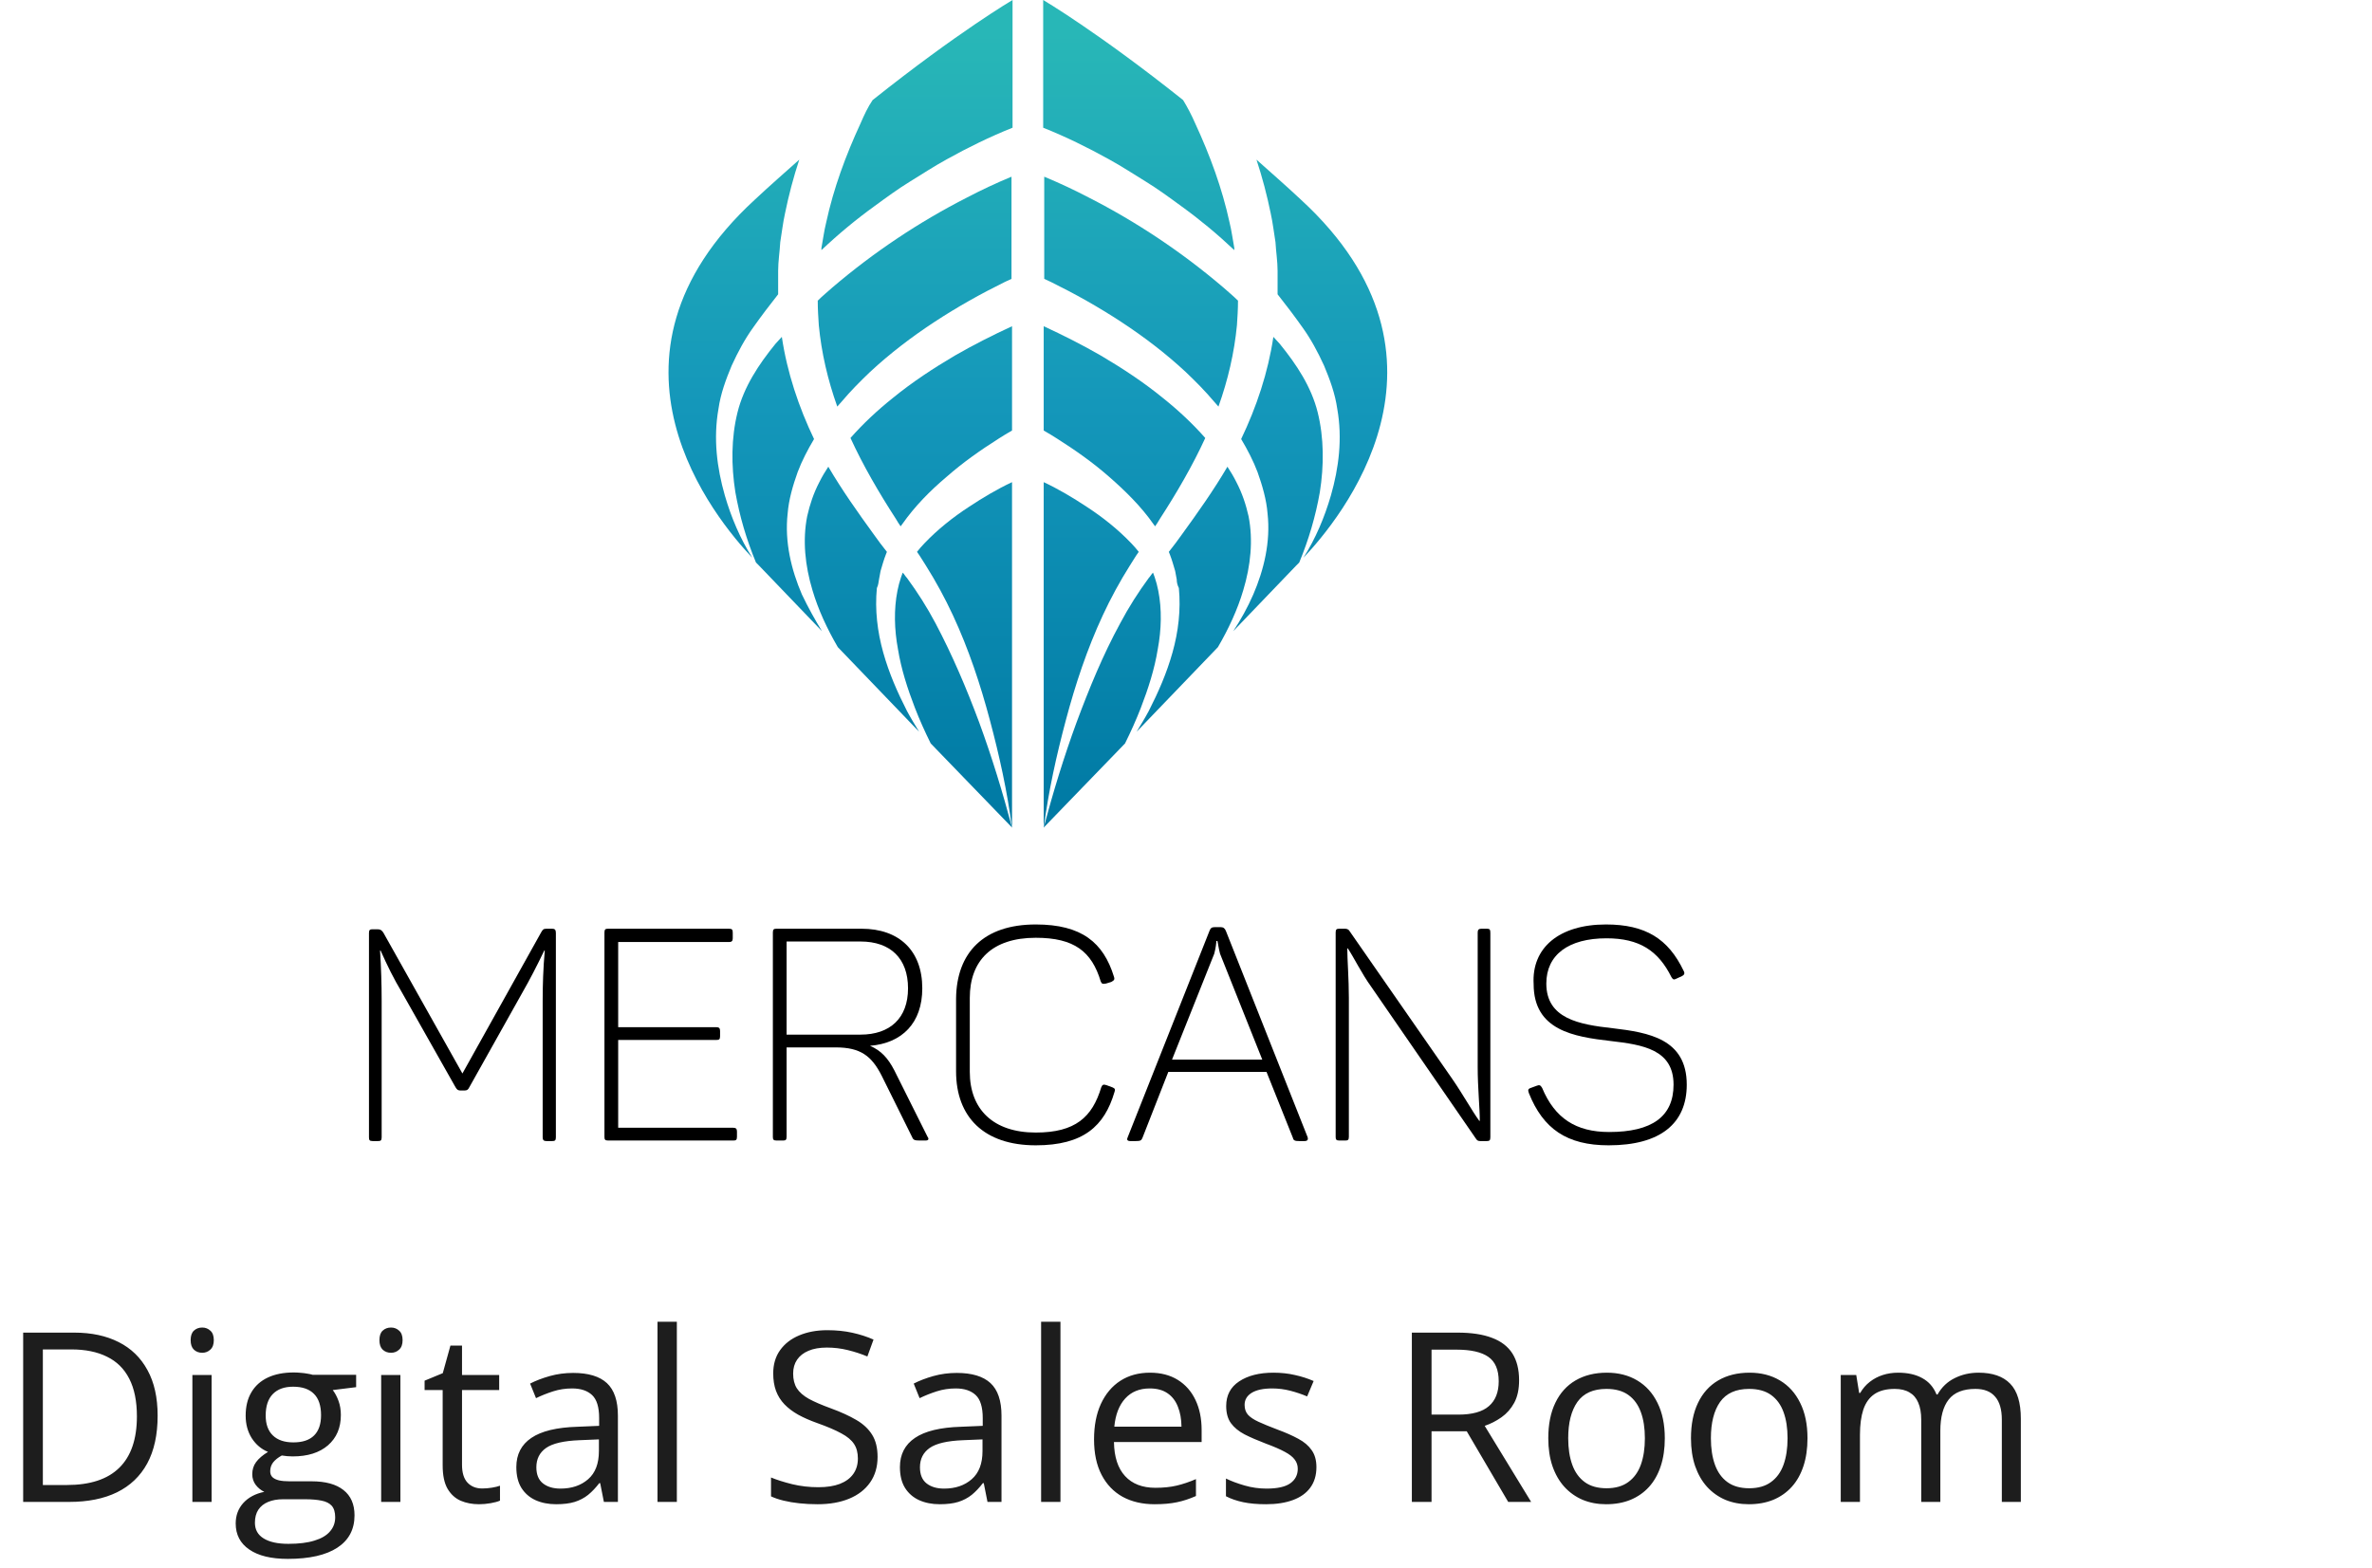 <svg width="180" height="119" viewBox="0 0 180 119" fill="none" xmlns="http://www.w3.org/2000/svg">
<g clip-path="url(#clip0_2904_1216)">
<path d="M66.702 43.989L66.822 43.342C66.942 42.938 67.063 42.494 67.223 42.09C67.263 42.009 67.263 41.969 67.303 41.888C66.942 41.444 66.622 41 66.302 40.555C65.1 38.899 63.898 37.203 62.856 35.425C62.616 35.789 62.375 36.193 62.175 36.597C61.734 37.445 61.454 38.293 61.254 39.182C60.893 41 61.093 42.938 61.654 44.797C62.095 46.291 62.776 47.745 63.577 49.119L69.747 55.541C69.427 55.016 69.106 54.491 68.826 53.966C68.104 52.552 67.463 51.098 67.023 49.523C66.582 47.947 66.382 46.291 66.542 44.635C66.662 44.393 66.662 44.191 66.702 43.989Z" fill="url(#paint0_linear_2904_1216)"/>
<path d="M66.021 28.235C67.543 26.821 69.186 25.569 70.909 24.438C72.632 23.307 74.434 22.297 76.237 21.409C76.398 21.328 76.598 21.247 76.758 21.166V13.411C75.596 13.895 74.475 14.42 73.393 14.986C69.747 16.844 66.302 19.146 63.176 21.812C62.816 22.136 62.415 22.459 62.055 22.822C62.055 23.469 62.095 24.075 62.135 24.68C62.335 26.781 62.816 28.841 63.537 30.861C63.657 30.739 63.737 30.618 63.858 30.497C64.539 29.689 65.26 28.962 66.021 28.235Z" fill="url(#paint1_linear_2904_1216)"/>
<path d="M60.852 45.119C60.051 43.261 59.53 41.12 59.771 38.98C59.851 37.929 60.171 36.839 60.532 35.829C60.852 34.98 61.293 34.132 61.774 33.325C60.612 30.901 59.731 28.275 59.33 25.569C59.17 25.73 59.01 25.933 58.849 26.094C57.567 27.669 56.446 29.366 55.965 31.305C55.484 33.244 55.484 35.344 55.804 37.364C56.125 39.181 56.646 40.959 57.367 42.696C57.527 42.857 57.607 42.938 57.607 42.938L62.375 47.907C61.854 47.058 61.333 46.129 60.852 45.119Z" fill="url(#paint2_linear_2904_1216)"/>
<path d="M65.3 9.371C64.178 11.795 63.256 14.299 62.696 16.884C62.535 17.531 62.455 18.177 62.335 18.823C62.335 18.864 62.335 18.904 62.335 18.985C63.617 17.773 64.979 16.642 66.381 15.632C67.263 14.986 68.144 14.34 69.066 13.774C69.987 13.209 70.909 12.603 71.87 12.078C73.473 11.189 75.115 10.381 76.838 9.694V0C76.838 0 72.712 2.424 66.221 7.594C65.861 8.119 65.58 8.725 65.3 9.371Z" fill="url(#paint3_linear_2904_1216)"/>
<path d="M55.004 37.606C54.403 35.506 54.122 33.284 54.523 31.022C54.683 29.891 55.084 28.801 55.524 27.75C56.005 26.7 56.526 25.731 57.167 24.842C57.768 23.994 58.409 23.146 59.05 22.338C59.05 21.732 59.05 21.166 59.05 20.56C59.05 19.833 59.17 19.106 59.21 18.379C59.33 17.652 59.41 16.925 59.571 16.198C59.851 14.825 60.212 13.451 60.653 12.118C59.571 13.088 58.449 14.057 57.287 15.148C44.146 27.225 54.362 39.465 57.087 42.333C56.165 40.878 55.484 39.263 55.004 37.606Z" fill="url(#paint4_linear_2904_1216)"/>
<path d="M71.831 36.193C73.073 35.102 74.395 34.173 75.797 33.284C76.118 33.082 76.438 32.88 76.799 32.678V24.761C75.316 25.448 73.874 26.175 72.472 26.983C70.829 27.952 69.227 29.003 67.744 30.214C66.582 31.143 65.501 32.153 64.539 33.244C65.501 35.344 66.703 37.404 67.985 39.384C68.105 39.586 68.225 39.788 68.345 39.949C68.385 39.909 68.425 39.828 68.465 39.788C69.427 38.414 70.589 37.243 71.831 36.193Z" fill="url(#paint5_linear_2904_1216)"/>
<path d="M70.989 47.301C70.348 46.09 69.627 44.959 68.826 43.868C68.705 43.747 68.625 43.585 68.505 43.464L68.385 43.787L68.225 44.312C68.185 44.474 68.144 44.676 68.104 44.837C67.824 46.251 67.864 47.786 68.144 49.281C68.385 50.775 68.866 52.27 69.427 53.724C69.787 54.653 70.188 55.542 70.629 56.43L76.798 62.812C76.077 60.106 75.276 57.48 74.314 54.855C73.353 52.27 72.271 49.725 70.989 47.301Z" fill="url(#paint6_linear_2904_1216)"/>
<path d="M73.553 38.455C72.311 39.263 71.149 40.192 70.148 41.242C69.948 41.444 69.747 41.686 69.587 41.888C69.827 42.211 70.028 42.575 70.268 42.938C71.029 44.15 71.71 45.403 72.311 46.695C73.513 49.28 74.395 51.946 75.116 54.653C75.837 57.359 76.438 60.065 76.798 62.853V36.597C75.677 37.122 74.595 37.768 73.553 38.455Z" fill="url(#paint7_linear_2904_1216)"/>
<path d="M89.298 43.989L89.178 43.342C89.057 42.938 88.937 42.494 88.777 42.09C88.737 42.009 88.737 41.969 88.697 41.888C89.057 41.444 89.378 41 89.698 40.555C90.9 38.899 92.102 37.203 93.144 35.425C93.384 35.789 93.625 36.193 93.825 36.597C94.266 37.445 94.546 38.293 94.747 39.182C95.107 41 94.907 42.938 94.346 44.797C93.905 46.291 93.224 47.745 92.423 49.119L86.253 55.541C86.573 55.016 86.894 54.491 87.174 53.966C87.896 52.552 88.537 51.098 88.977 49.523C89.418 47.947 89.618 46.291 89.458 44.635C89.338 44.393 89.298 44.191 89.298 43.989Z" fill="url(#paint8_linear_2904_1216)"/>
<path d="M89.979 28.235C88.457 26.821 86.814 25.569 85.091 24.438C83.369 23.307 81.566 22.297 79.763 21.409C79.603 21.328 79.402 21.247 79.242 21.166V13.411C80.404 13.895 81.526 14.42 82.608 14.986C86.253 16.844 89.699 19.146 92.824 21.812C93.184 22.136 93.585 22.459 93.946 22.822C93.946 23.469 93.906 24.075 93.866 24.68C93.665 26.781 93.184 28.841 92.463 30.861C92.343 30.739 92.263 30.618 92.143 30.497C91.462 29.689 90.741 28.962 89.979 28.235Z" fill="url(#paint9_linear_2904_1216)"/>
<path d="M95.107 45.119C95.909 43.261 96.43 41.12 96.189 38.98C96.109 37.929 95.788 36.839 95.428 35.829C95.107 34.98 94.667 34.132 94.186 33.325C95.348 30.901 96.229 28.275 96.63 25.569C96.79 25.73 96.95 25.933 97.111 26.094C98.393 27.669 99.514 29.366 99.995 31.305C100.476 33.244 100.476 35.344 100.155 37.364C99.835 39.181 99.314 40.959 98.593 42.696C98.433 42.857 98.353 42.938 98.353 42.938L93.585 47.907C94.146 47.058 94.667 46.129 95.107 45.119Z" fill="url(#paint10_linear_2904_1216)"/>
<path d="M90.701 9.371C91.822 11.795 92.744 14.299 93.305 16.884C93.465 17.531 93.545 18.177 93.665 18.823C93.665 18.864 93.665 18.904 93.665 18.985C92.383 17.773 91.021 16.642 89.619 15.632C88.737 14.986 87.856 14.34 86.934 13.774C86.013 13.209 85.091 12.603 84.13 12.078C82.527 11.189 80.885 10.381 79.162 9.694V0C79.162 0 83.289 2.424 89.779 7.594C90.1 8.119 90.42 8.725 90.701 9.371Z" fill="url(#paint11_linear_2904_1216)"/>
<path d="M100.997 37.606C101.598 35.506 101.878 33.284 101.477 31.022C101.317 29.891 100.917 28.801 100.476 27.75C99.995 26.7 99.474 25.731 98.833 24.842C98.232 23.994 97.591 23.146 96.95 22.338C96.95 21.732 96.95 21.166 96.95 20.56C96.95 19.833 96.83 19.106 96.79 18.379C96.67 17.652 96.59 16.925 96.429 16.198C96.149 14.825 95.788 13.451 95.348 12.118C96.429 13.088 97.551 14.057 98.713 15.148C111.854 27.225 101.638 39.465 98.913 42.333C99.835 40.878 100.516 39.263 100.997 37.606Z" fill="url(#paint12_linear_2904_1216)"/>
<path d="M84.17 36.193C82.928 35.102 81.606 34.173 80.204 33.284C79.883 33.082 79.563 32.88 79.202 32.678V24.761C80.685 25.448 82.127 26.175 83.529 26.983C85.172 27.952 86.774 29.003 88.257 30.214C89.418 31.143 90.5 32.153 91.462 33.244C90.5 35.344 89.298 37.404 88.016 39.384C87.896 39.586 87.776 39.788 87.656 39.949C87.616 39.909 87.576 39.828 87.535 39.788C86.574 38.414 85.372 37.243 84.17 36.193Z" fill="url(#paint13_linear_2904_1216)"/>
<path d="M85.011 47.301C85.653 46.09 86.374 44.959 87.175 43.868C87.295 43.747 87.375 43.585 87.496 43.464L87.616 43.787L87.776 44.312C87.816 44.474 87.856 44.676 87.896 44.837C88.177 46.251 88.136 47.786 87.856 49.281C87.616 50.775 87.135 52.27 86.574 53.724C86.213 54.653 85.813 55.542 85.372 56.43L79.202 62.812C79.923 60.106 80.725 57.48 81.686 54.855C82.648 52.27 83.689 49.725 85.011 47.301Z" fill="url(#paint14_linear_2904_1216)"/>
<path d="M82.447 38.455C83.689 39.263 84.851 40.192 85.853 41.242C86.053 41.444 86.253 41.686 86.414 41.888C86.173 42.211 85.973 42.575 85.733 42.938C84.971 44.15 84.29 45.403 83.689 46.695C82.487 49.28 81.606 51.946 80.885 54.653C80.164 57.359 79.563 60.065 79.202 62.853V36.597C80.324 37.122 81.406 37.768 82.447 38.455Z" fill="url(#paint15_linear_2904_1216)"/>
<path d="M42.183 70.816V86.327C42.183 86.57 42.103 86.61 41.902 86.61H41.462C41.261 86.61 41.181 86.529 41.181 86.327V75.946C41.181 74.775 41.221 73.482 41.341 72.149H41.301C40.74 73.321 40.219 74.331 39.618 75.381L35.612 82.53C35.532 82.692 35.452 82.773 35.252 82.773H34.971C34.771 82.773 34.691 82.733 34.571 82.53L30.484 75.3C29.883 74.29 29.402 73.321 28.881 72.149H28.841C28.922 73.482 28.962 74.694 28.962 75.946V86.327C28.962 86.57 28.881 86.61 28.681 86.61H28.28C28.04 86.61 28 86.529 28 86.327V70.816C28 70.574 28.08 70.534 28.28 70.534H28.641C28.881 70.534 28.962 70.614 29.082 70.776L35.091 81.481L41.061 70.776C41.181 70.574 41.221 70.493 41.462 70.493H41.902C42.103 70.493 42.183 70.574 42.183 70.816Z" fill="black"/>
<path d="M55.605 70.816V71.22C55.605 71.422 55.525 71.503 55.324 71.503H46.911V77.966H54.363C54.563 77.966 54.643 78.047 54.643 78.249V78.653C54.643 78.895 54.563 78.935 54.363 78.935H46.911V85.6H55.645C55.845 85.6 55.925 85.681 55.925 85.883V86.287C55.925 86.529 55.845 86.57 55.645 86.57H46.15C45.909 86.57 45.869 86.489 45.869 86.287V70.776C45.869 70.534 45.949 70.493 46.15 70.493H55.324C55.565 70.493 55.605 70.574 55.605 70.816Z" fill="black"/>
<path d="M69.988 75.017C69.988 77.643 68.465 79.178 66.021 79.38C66.863 79.743 67.383 80.309 67.864 81.238L70.388 86.287C70.508 86.449 70.468 86.57 70.228 86.57H69.787C69.427 86.57 69.306 86.529 69.226 86.327L66.903 81.642C66.141 80.147 65.3 79.501 63.417 79.501H59.691V86.287C59.691 86.529 59.611 86.57 59.411 86.57H58.93C58.69 86.57 58.649 86.489 58.649 86.287V70.776C58.649 70.534 58.73 70.493 58.93 70.493H65.38C68.225 70.493 69.988 72.149 69.988 75.017ZM65.3 71.463H59.691V78.531H65.3C67.544 78.531 68.906 77.279 68.906 75.017C68.906 72.755 67.584 71.463 65.3 71.463Z" fill="black"/>
<path d="M78.601 70.17C82.087 70.17 83.73 71.543 84.531 74.129C84.611 74.371 84.531 74.411 84.331 74.532L83.93 74.654C83.69 74.694 83.609 74.694 83.529 74.492C82.848 72.23 81.526 71.18 78.601 71.18C75.276 71.18 73.593 72.917 73.593 75.744V81.359C73.593 84.186 75.356 85.964 78.601 85.964C81.606 85.964 82.888 84.792 83.569 82.53C83.65 82.329 83.73 82.288 83.97 82.368L84.411 82.53C84.611 82.612 84.651 82.692 84.571 82.894C83.81 85.479 82.207 86.933 78.601 86.933C74.675 86.933 72.552 84.792 72.552 81.319V75.785C72.592 72.311 74.635 70.17 78.601 70.17Z" fill="black"/>
<path d="M98.994 86.61H98.594C98.273 86.61 98.153 86.57 98.113 86.368L96.109 81.359H88.658L86.695 86.368C86.614 86.57 86.534 86.61 86.174 86.61H85.773C85.533 86.61 85.493 86.489 85.573 86.327L91.783 70.655C91.863 70.453 91.943 70.372 92.183 70.372H92.624C92.824 70.372 92.944 70.453 93.025 70.655L99.234 86.327C99.275 86.489 99.234 86.61 98.994 86.61ZM92.384 71.422H92.303C92.303 71.543 92.263 71.947 92.143 72.392L88.938 80.43H95.789L92.584 72.392C92.464 71.947 92.424 71.543 92.384 71.422Z" fill="black"/>
<path d="M113.096 70.816V86.327C113.096 86.57 113.016 86.61 112.816 86.61H112.335C112.174 86.61 112.095 86.57 112.015 86.449L104.082 74.936C103.321 73.886 102.72 72.634 102.279 71.988H102.239C102.239 72.836 102.359 74.29 102.359 75.744V86.287C102.359 86.529 102.279 86.57 102.079 86.57H101.638C101.398 86.57 101.357 86.489 101.357 86.287V70.776C101.357 70.534 101.438 70.493 101.638 70.493H102.079C102.239 70.493 102.359 70.574 102.399 70.655L110.171 81.844C111.013 83.056 111.694 84.308 112.255 85.075H112.295C112.295 84.065 112.135 82.571 112.135 80.996V70.776C112.135 70.574 112.215 70.493 112.415 70.493H112.856C113.056 70.493 113.096 70.574 113.096 70.816Z" fill="black"/>
<path d="M121.87 70.17C124.875 70.17 126.598 71.26 127.76 73.684C127.88 73.886 127.8 74.007 127.639 74.088L127.198 74.29C127.039 74.371 126.958 74.371 126.838 74.169C125.836 72.149 124.394 71.22 121.91 71.22C119.026 71.22 117.343 72.472 117.343 74.654C117.343 77.32 119.827 77.764 122.391 78.047C125.115 78.37 128 78.855 128 82.329C128 85.277 125.997 86.933 122.07 86.933C118.906 86.933 117.102 85.681 116.021 82.975C115.94 82.733 115.94 82.651 116.181 82.571L116.622 82.409C116.822 82.329 116.902 82.368 117.023 82.571C117.984 84.874 119.586 85.923 122.11 85.923C125.356 85.923 126.998 84.752 126.998 82.329C126.998 79.662 124.675 79.299 122.231 79.016C119.427 78.693 116.381 78.208 116.381 74.694C116.221 71.947 118.305 70.17 121.87 70.17Z" fill="black"/>
</g>
<path d="M11.962 107.452C11.962 108.899 11.698 110.109 11.171 111.082C10.644 112.049 9.879 112.778 8.877 113.271C7.881 113.757 6.671 114 5.247 114H1.758V101.15H5.634C6.94 101.15 8.065 101.391 9.009 101.871C9.952 102.346 10.679 103.052 11.188 103.989C11.704 104.921 11.962 106.075 11.962 107.452ZM10.389 107.505C10.389 106.351 10.195 105.398 9.809 104.648C9.428 103.898 8.865 103.342 8.121 102.979C7.383 102.609 6.478 102.425 5.405 102.425H3.252V112.717H5.071C6.841 112.717 8.168 112.28 9.053 111.407C9.943 110.534 10.389 109.233 10.389 107.505ZM16.058 104.367V114H14.599V104.367H16.058ZM15.346 100.764C15.586 100.764 15.791 100.843 15.961 101.001C16.137 101.153 16.225 101.394 16.225 101.722C16.225 102.044 16.137 102.284 15.961 102.442C15.791 102.601 15.586 102.68 15.346 102.68C15.094 102.68 14.883 102.601 14.713 102.442C14.549 102.284 14.467 102.044 14.467 101.722C14.467 101.394 14.549 101.153 14.713 101.001C14.883 100.843 15.094 100.764 15.346 100.764ZM21.841 118.324C20.575 118.324 19.6 118.087 18.914 117.612C18.229 117.144 17.886 116.484 17.886 115.635C17.886 115.031 18.076 114.516 18.457 114.088C18.844 113.66 19.377 113.376 20.057 113.235C19.805 113.118 19.588 112.942 19.406 112.708C19.23 112.474 19.143 112.204 19.143 111.899C19.143 111.548 19.239 111.24 19.433 110.977C19.632 110.707 19.934 110.449 20.338 110.203C19.834 109.998 19.424 109.652 19.107 109.166C18.797 108.674 18.642 108.103 18.642 107.452C18.642 106.761 18.785 106.172 19.072 105.686C19.359 105.193 19.775 104.818 20.32 104.561C20.865 104.303 21.524 104.174 22.298 104.174C22.468 104.174 22.638 104.183 22.808 104.2C22.983 104.212 23.15 104.232 23.309 104.262C23.467 104.285 23.605 104.314 23.722 104.35H27.026V105.29L25.251 105.51C25.427 105.738 25.573 106.014 25.69 106.336C25.808 106.658 25.866 107.016 25.866 107.408C25.866 108.369 25.541 109.134 24.891 109.702C24.24 110.265 23.347 110.546 22.21 110.546C21.94 110.546 21.665 110.522 21.384 110.476C21.097 110.634 20.877 110.81 20.725 111.003C20.578 111.196 20.505 111.419 20.505 111.671C20.505 111.858 20.561 112.008 20.672 112.119C20.789 112.23 20.956 112.312 21.173 112.365C21.39 112.412 21.65 112.436 21.955 112.436H23.651C24.7 112.436 25.503 112.655 26.06 113.095C26.622 113.534 26.903 114.176 26.903 115.02C26.903 116.086 26.47 116.903 25.602 117.472C24.735 118.04 23.481 118.324 21.841 118.324ZM21.885 117.182C22.682 117.182 23.341 117.1 23.862 116.936C24.39 116.777 24.782 116.546 25.04 116.241C25.304 115.942 25.436 115.585 25.436 115.169C25.436 114.782 25.348 114.489 25.172 114.29C24.996 114.097 24.738 113.968 24.398 113.903C24.059 113.833 23.643 113.798 23.15 113.798H21.48C21.047 113.798 20.669 113.865 20.347 114C20.024 114.135 19.775 114.334 19.6 114.598C19.43 114.861 19.345 115.189 19.345 115.582C19.345 116.104 19.564 116.499 20.004 116.769C20.443 117.044 21.07 117.182 21.885 117.182ZM22.263 109.482C22.96 109.482 23.484 109.307 23.836 108.955C24.188 108.604 24.363 108.091 24.363 107.417C24.363 106.696 24.185 106.157 23.827 105.8C23.47 105.437 22.942 105.255 22.245 105.255C21.577 105.255 21.061 105.442 20.698 105.817C20.341 106.187 20.162 106.729 20.162 107.443C20.162 108.1 20.344 108.604 20.707 108.955C21.07 109.307 21.589 109.482 22.263 109.482ZM30.384 104.367V114H28.925V104.367H30.384ZM29.672 100.764C29.912 100.764 30.117 100.843 30.287 101.001C30.463 101.153 30.551 101.394 30.551 101.722C30.551 102.044 30.463 102.284 30.287 102.442C30.117 102.601 29.912 102.68 29.672 102.68C29.42 102.68 29.209 102.601 29.039 102.442C28.875 102.284 28.793 102.044 28.793 101.722C28.793 101.394 28.875 101.153 29.039 101.001C29.209 100.843 29.42 100.764 29.672 100.764ZM36.589 112.98C36.829 112.98 37.075 112.96 37.327 112.919C37.579 112.878 37.784 112.828 37.942 112.77V113.903C37.773 113.979 37.535 114.044 37.23 114.097C36.932 114.149 36.639 114.176 36.352 114.176C35.842 114.176 35.379 114.088 34.963 113.912C34.547 113.73 34.213 113.426 33.961 112.998C33.715 112.57 33.592 111.979 33.592 111.223V105.51H32.221V104.798L33.601 104.227L34.181 102.135H35.06V104.367H37.881V105.51H35.06V111.179C35.06 111.782 35.197 112.233 35.473 112.532C35.754 112.831 36.126 112.98 36.589 112.98ZM43.497 104.209C44.645 104.209 45.498 104.467 46.055 104.982C46.611 105.498 46.89 106.321 46.89 107.452V114H45.826L45.545 112.576H45.475C45.205 112.928 44.924 113.224 44.631 113.464C44.338 113.698 43.998 113.877 43.611 114C43.23 114.117 42.762 114.176 42.205 114.176C41.619 114.176 41.098 114.073 40.641 113.868C40.19 113.663 39.832 113.353 39.568 112.937C39.31 112.521 39.182 111.993 39.182 111.354C39.182 110.394 39.562 109.655 40.324 109.14C41.086 108.624 42.246 108.343 43.805 108.296L45.466 108.226V107.637C45.466 106.805 45.287 106.222 44.93 105.888C44.572 105.554 44.068 105.387 43.418 105.387C42.914 105.387 42.434 105.46 41.977 105.606C41.52 105.753 41.086 105.926 40.676 106.125L40.227 105.018C40.661 104.795 41.159 104.604 41.722 104.446C42.284 104.288 42.876 104.209 43.497 104.209ZM45.448 109.254L43.98 109.315C42.779 109.362 41.933 109.559 41.44 109.904C40.948 110.25 40.702 110.739 40.702 111.372C40.702 111.923 40.869 112.33 41.203 112.594C41.537 112.857 41.98 112.989 42.53 112.989C43.386 112.989 44.086 112.752 44.631 112.277C45.176 111.803 45.448 111.091 45.448 110.142V109.254ZM51.363 114H49.895V100.324H51.363V114ZM66.595 110.581C66.595 111.343 66.404 111.993 66.023 112.532C65.648 113.065 65.121 113.473 64.441 113.754C63.762 114.035 62.962 114.176 62.042 114.176C61.556 114.176 61.096 114.152 60.662 114.105C60.228 114.059 59.83 113.991 59.467 113.903C59.103 113.815 58.784 113.707 58.509 113.578V112.146C58.948 112.327 59.484 112.497 60.117 112.655C60.75 112.808 61.412 112.884 62.103 112.884C62.748 112.884 63.293 112.799 63.738 112.629C64.184 112.453 64.52 112.204 64.749 111.882C64.983 111.554 65.101 111.161 65.101 110.704C65.101 110.265 65.004 109.898 64.811 109.605C64.617 109.307 64.295 109.037 63.844 108.797C63.398 108.551 62.789 108.29 62.016 108.015C61.471 107.821 60.99 107.61 60.574 107.382C60.158 107.147 59.81 106.884 59.528 106.591C59.247 106.298 59.033 105.958 58.887 105.571C58.746 105.185 58.676 104.742 58.676 104.244C58.676 103.559 58.849 102.973 59.194 102.486C59.546 101.994 60.029 101.619 60.645 101.361C61.266 101.098 61.977 100.966 62.78 100.966C63.466 100.966 64.099 101.03 64.679 101.159C65.265 101.288 65.801 101.461 66.287 101.678L65.821 102.961C65.358 102.768 64.866 102.606 64.345 102.478C63.829 102.349 63.296 102.284 62.745 102.284C62.194 102.284 61.728 102.366 61.348 102.53C60.973 102.688 60.685 102.914 60.486 103.207C60.287 103.5 60.188 103.849 60.188 104.253C60.188 104.704 60.281 105.079 60.469 105.378C60.662 105.677 60.967 105.943 61.383 106.178C61.805 106.406 62.361 106.646 63.053 106.898C63.809 107.174 64.45 107.467 64.978 107.777C65.505 108.082 65.906 108.457 66.182 108.902C66.457 109.342 66.595 109.901 66.595 110.581ZM72.606 104.209C73.755 104.209 74.607 104.467 75.164 104.982C75.721 105.498 75.999 106.321 75.999 107.452V114H74.936L74.654 112.576H74.584C74.314 112.928 74.033 113.224 73.74 113.464C73.447 113.698 73.107 113.877 72.721 114C72.34 114.117 71.871 114.176 71.314 114.176C70.728 114.176 70.207 114.073 69.75 113.868C69.299 113.663 68.941 113.353 68.678 112.937C68.42 112.521 68.291 111.993 68.291 111.354C68.291 110.394 68.672 109.655 69.434 109.14C70.195 108.624 71.356 108.343 72.914 108.296L74.575 108.226V107.637C74.575 106.805 74.397 106.222 74.039 105.888C73.682 105.554 73.178 105.387 72.527 105.387C72.023 105.387 71.543 105.46 71.086 105.606C70.629 105.753 70.195 105.926 69.785 106.125L69.337 105.018C69.77 104.795 70.269 104.604 70.831 104.446C71.394 104.288 71.985 104.209 72.606 104.209ZM74.558 109.254L73.09 109.315C71.889 109.362 71.042 109.559 70.55 109.904C70.058 110.25 69.811 110.739 69.811 111.372C69.811 111.923 69.978 112.33 70.312 112.594C70.647 112.857 71.089 112.989 71.64 112.989C72.495 112.989 73.195 112.752 73.74 112.277C74.285 111.803 74.558 111.091 74.558 110.142V109.254ZM80.473 114H79.005V100.324H80.473V114ZM87.267 104.191C88.087 104.191 88.79 104.373 89.376 104.736C89.962 105.1 90.41 105.609 90.721 106.266C91.031 106.916 91.186 107.678 91.186 108.551V109.456H84.533C84.551 110.587 84.832 111.448 85.377 112.04C85.922 112.632 86.689 112.928 87.68 112.928C88.289 112.928 88.828 112.872 89.297 112.761C89.766 112.649 90.252 112.485 90.756 112.269V113.552C90.269 113.769 89.786 113.927 89.306 114.026C88.831 114.126 88.269 114.176 87.618 114.176C86.692 114.176 85.884 113.988 85.192 113.613C84.507 113.232 83.974 112.676 83.593 111.943C83.212 111.211 83.022 110.314 83.022 109.254C83.022 108.217 83.194 107.32 83.54 106.564C83.892 105.803 84.384 105.217 85.017 104.807C85.655 104.396 86.405 104.191 87.267 104.191ZM87.249 105.387C86.47 105.387 85.849 105.642 85.386 106.151C84.923 106.661 84.647 107.373 84.56 108.287H89.657C89.651 107.713 89.561 107.209 89.385 106.775C89.215 106.336 88.954 105.996 88.603 105.756C88.251 105.51 87.8 105.387 87.249 105.387ZM99.897 111.363C99.897 111.979 99.741 112.497 99.431 112.919C99.126 113.335 98.686 113.648 98.112 113.859C97.544 114.07 96.864 114.176 96.073 114.176C95.399 114.176 94.816 114.123 94.324 114.018C93.832 113.912 93.401 113.763 93.032 113.569V112.225C93.425 112.418 93.894 112.594 94.439 112.752C94.983 112.91 95.54 112.989 96.108 112.989C96.94 112.989 97.544 112.854 97.919 112.585C98.294 112.315 98.481 111.949 98.481 111.486C98.481 111.223 98.405 110.991 98.253 110.792C98.106 110.587 97.857 110.391 97.506 110.203C97.154 110.01 96.668 109.799 96.047 109.57C95.432 109.336 94.898 109.104 94.447 108.876C94.002 108.642 93.656 108.357 93.41 108.023C93.17 107.689 93.05 107.256 93.05 106.723C93.05 105.908 93.378 105.284 94.034 104.851C94.696 104.411 95.564 104.191 96.636 104.191C97.216 104.191 97.758 104.25 98.262 104.367C98.772 104.479 99.246 104.631 99.686 104.824L99.193 105.993C98.795 105.823 98.37 105.68 97.919 105.562C97.468 105.445 97.008 105.387 96.539 105.387C95.865 105.387 95.347 105.498 94.983 105.721C94.626 105.943 94.447 106.248 94.447 106.635C94.447 106.934 94.529 107.18 94.693 107.373C94.863 107.566 95.133 107.748 95.502 107.918C95.871 108.088 96.357 108.287 96.961 108.516C97.564 108.738 98.086 108.97 98.525 109.21C98.965 109.444 99.302 109.731 99.536 110.071C99.776 110.405 99.897 110.836 99.897 111.363ZM110.61 101.15C111.665 101.15 112.535 101.282 113.221 101.546C113.912 101.804 114.428 102.199 114.768 102.732C115.107 103.266 115.277 103.945 115.277 104.771C115.277 105.451 115.154 106.02 114.908 106.477C114.662 106.928 114.34 107.294 113.941 107.575C113.543 107.856 113.118 108.073 112.667 108.226L116.191 114H114.451L111.305 108.639H108.633V114H107.139V101.15H110.61ZM110.522 102.442H108.633V107.373H110.672C111.721 107.373 112.491 107.159 112.983 106.731C113.481 106.304 113.73 105.674 113.73 104.842C113.73 103.969 113.467 103.351 112.939 102.987C112.418 102.624 111.612 102.442 110.522 102.442ZM126.334 109.166C126.334 109.957 126.231 110.663 126.026 111.284C125.821 111.905 125.525 112.43 125.139 112.857C124.752 113.285 124.283 113.613 123.732 113.842C123.188 114.064 122.569 114.176 121.878 114.176C121.233 114.176 120.642 114.064 120.103 113.842C119.569 113.613 119.106 113.285 118.714 112.857C118.327 112.43 118.025 111.905 117.809 111.284C117.598 110.663 117.492 109.957 117.492 109.166C117.492 108.111 117.671 107.215 118.028 106.477C118.386 105.732 118.896 105.167 119.558 104.78C120.226 104.388 121.02 104.191 121.939 104.191C122.818 104.191 123.586 104.388 124.242 104.78C124.904 105.173 125.417 105.741 125.78 106.485C126.149 107.224 126.334 108.117 126.334 109.166ZM119.004 109.166C119.004 109.939 119.106 110.61 119.312 111.179C119.517 111.747 119.833 112.187 120.261 112.497C120.688 112.808 121.239 112.963 121.913 112.963C122.581 112.963 123.129 112.808 123.557 112.497C123.99 112.187 124.31 111.747 124.515 111.179C124.72 110.61 124.822 109.939 124.822 109.166C124.822 108.398 124.72 107.736 124.515 107.18C124.31 106.617 123.993 106.184 123.565 105.879C123.138 105.574 122.584 105.422 121.904 105.422C120.902 105.422 120.167 105.753 119.698 106.415C119.235 107.077 119.004 107.994 119.004 109.166ZM137.162 109.166C137.162 109.957 137.06 110.663 136.854 111.284C136.649 111.905 136.354 112.43 135.967 112.857C135.58 113.285 135.111 113.613 134.561 113.842C134.016 114.064 133.397 114.176 132.706 114.176C132.062 114.176 131.47 114.064 130.931 113.842C130.397 113.613 129.935 113.285 129.542 112.857C129.155 112.43 128.854 111.905 128.637 111.284C128.426 110.663 128.32 109.957 128.32 109.166C128.32 108.111 128.499 107.215 128.856 106.477C129.214 105.732 129.724 105.167 130.386 104.78C131.054 104.388 131.848 104.191 132.768 104.191C133.646 104.191 134.414 104.388 135.07 104.78C135.732 105.173 136.245 105.741 136.608 106.485C136.978 107.224 137.162 108.117 137.162 109.166ZM129.832 109.166C129.832 109.939 129.935 110.61 130.14 111.179C130.345 111.747 130.661 112.187 131.089 112.497C131.517 112.808 132.067 112.963 132.741 112.963C133.409 112.963 133.957 112.808 134.385 112.497C134.818 112.187 135.138 111.747 135.343 111.179C135.548 110.61 135.65 109.939 135.65 109.166C135.65 108.398 135.548 107.736 135.343 107.18C135.138 106.617 134.821 106.184 134.394 105.879C133.966 105.574 133.412 105.422 132.732 105.422C131.73 105.422 130.995 105.753 130.526 106.415C130.063 107.077 129.832 107.994 129.832 109.166ZM150.144 104.191C151.204 104.191 152.004 104.47 152.543 105.026C153.082 105.577 153.352 106.465 153.352 107.689V114H151.91V107.76C151.91 106.98 151.74 106.397 151.4 106.011C151.066 105.618 150.568 105.422 149.906 105.422C148.975 105.422 148.298 105.691 147.876 106.23C147.454 106.77 147.243 107.563 147.243 108.612V114H145.793V107.76C145.793 107.238 145.717 106.805 145.564 106.459C145.418 106.113 145.195 105.855 144.896 105.686C144.604 105.51 144.231 105.422 143.78 105.422C143.142 105.422 142.629 105.554 142.242 105.817C141.855 106.081 141.574 106.474 141.398 106.995C141.229 107.511 141.144 108.146 141.144 108.902V114H139.685V104.367H140.862L141.082 105.729H141.161C141.354 105.396 141.598 105.114 141.891 104.886C142.184 104.657 142.512 104.484 142.875 104.367C143.238 104.25 143.625 104.191 144.035 104.191C144.768 104.191 145.38 104.329 145.872 104.604C146.37 104.874 146.73 105.287 146.953 105.844H147.032C147.349 105.287 147.782 104.874 148.333 104.604C148.884 104.329 149.487 104.191 150.144 104.191Z" fill="#1D1D1D"/>
<defs>
<linearGradient id="paint0_linear_2904_1216" x1="78" y1="2.522" x2="78" y2="62.764" gradientUnits="userSpaceOnUse">
<stop stop-color="#28B7B7"/>
<stop offset="0.469" stop-color="#1497BA"/>
<stop offset="0.979" stop-color="#007AA4"/>
</linearGradient>
<linearGradient id="paint1_linear_2904_1216" x1="78" y1="2.522" x2="78" y2="62.764" gradientUnits="userSpaceOnUse">
<stop stop-color="#28B7B7"/>
<stop offset="0.469" stop-color="#1497BA"/>
<stop offset="0.979" stop-color="#007AA4"/>
</linearGradient>
<linearGradient id="paint2_linear_2904_1216" x1="78" y1="2.521" x2="78" y2="62.764" gradientUnits="userSpaceOnUse">
<stop stop-color="#28B7B7"/>
<stop offset="0.469" stop-color="#1497BA"/>
<stop offset="0.979" stop-color="#007AA4"/>
</linearGradient>
<linearGradient id="paint3_linear_2904_1216" x1="78" y1="2.522" x2="78" y2="62.764" gradientUnits="userSpaceOnUse">
<stop stop-color="#28B7B7"/>
<stop offset="0.469" stop-color="#1497BA"/>
<stop offset="0.979" stop-color="#007AA4"/>
</linearGradient>
<linearGradient id="paint4_linear_2904_1216" x1="78" y1="2.522" x2="78" y2="62.764" gradientUnits="userSpaceOnUse">
<stop stop-color="#28B7B7"/>
<stop offset="0.469" stop-color="#1497BA"/>
<stop offset="0.979" stop-color="#007AA4"/>
</linearGradient>
<linearGradient id="paint5_linear_2904_1216" x1="78" y1="2.522" x2="78" y2="62.764" gradientUnits="userSpaceOnUse">
<stop stop-color="#28B7B7"/>
<stop offset="0.469" stop-color="#1497BA"/>
<stop offset="0.979" stop-color="#007AA4"/>
</linearGradient>
<linearGradient id="paint6_linear_2904_1216" x1="78" y1="2.522" x2="78" y2="62.764" gradientUnits="userSpaceOnUse">
<stop stop-color="#28B7B7"/>
<stop offset="0.469" stop-color="#1497BA"/>
<stop offset="0.979" stop-color="#007AA4"/>
</linearGradient>
<linearGradient id="paint7_linear_2904_1216" x1="78" y1="2.522" x2="78" y2="62.764" gradientUnits="userSpaceOnUse">
<stop stop-color="#28B7B7"/>
<stop offset="0.469" stop-color="#1497BA"/>
<stop offset="0.979" stop-color="#007AA4"/>
</linearGradient>
<linearGradient id="paint8_linear_2904_1216" x1="78" y1="2.522" x2="78" y2="62.764" gradientUnits="userSpaceOnUse">
<stop stop-color="#28B7B7"/>
<stop offset="0.469" stop-color="#1497BA"/>
<stop offset="0.979" stop-color="#007AA4"/>
</linearGradient>
<linearGradient id="paint9_linear_2904_1216" x1="78" y1="2.522" x2="78" y2="62.764" gradientUnits="userSpaceOnUse">
<stop stop-color="#28B7B7"/>
<stop offset="0.469" stop-color="#1497BA"/>
<stop offset="0.979" stop-color="#007AA4"/>
</linearGradient>
<linearGradient id="paint10_linear_2904_1216" x1="78" y1="2.521" x2="78" y2="62.764" gradientUnits="userSpaceOnUse">
<stop stop-color="#28B7B7"/>
<stop offset="0.469" stop-color="#1497BA"/>
<stop offset="0.979" stop-color="#007AA4"/>
</linearGradient>
<linearGradient id="paint11_linear_2904_1216" x1="78" y1="2.522" x2="78" y2="62.764" gradientUnits="userSpaceOnUse">
<stop stop-color="#28B7B7"/>
<stop offset="0.469" stop-color="#1497BA"/>
<stop offset="0.979" stop-color="#007AA4"/>
</linearGradient>
<linearGradient id="paint12_linear_2904_1216" x1="78" y1="2.522" x2="78" y2="62.764" gradientUnits="userSpaceOnUse">
<stop stop-color="#28B7B7"/>
<stop offset="0.469" stop-color="#1497BA"/>
<stop offset="0.979" stop-color="#007AA4"/>
</linearGradient>
<linearGradient id="paint13_linear_2904_1216" x1="78.001" y1="2.522" x2="78.001" y2="62.764" gradientUnits="userSpaceOnUse">
<stop stop-color="#28B7B7"/>
<stop offset="0.469" stop-color="#1497BA"/>
<stop offset="0.979" stop-color="#007AA4"/>
</linearGradient>
<linearGradient id="paint14_linear_2904_1216" x1="78.001" y1="2.522" x2="78.001" y2="62.764" gradientUnits="userSpaceOnUse">
<stop stop-color="#28B7B7"/>
<stop offset="0.469" stop-color="#1497BA"/>
<stop offset="0.979" stop-color="#007AA4"/>
</linearGradient>
<linearGradient id="paint15_linear_2904_1216" x1="78.001" y1="2.522" x2="78.001" y2="62.764" gradientUnits="userSpaceOnUse">
<stop stop-color="#28B7B7"/>
<stop offset="0.469" stop-color="#1497BA"/>
<stop offset="0.979" stop-color="#007AA4"/>
</linearGradient>
<clipPath id="clip0_2904_1216">
<rect width="100" height="87" fill="white" transform="translate(28)"/>
</clipPath>
</defs>
</svg>
